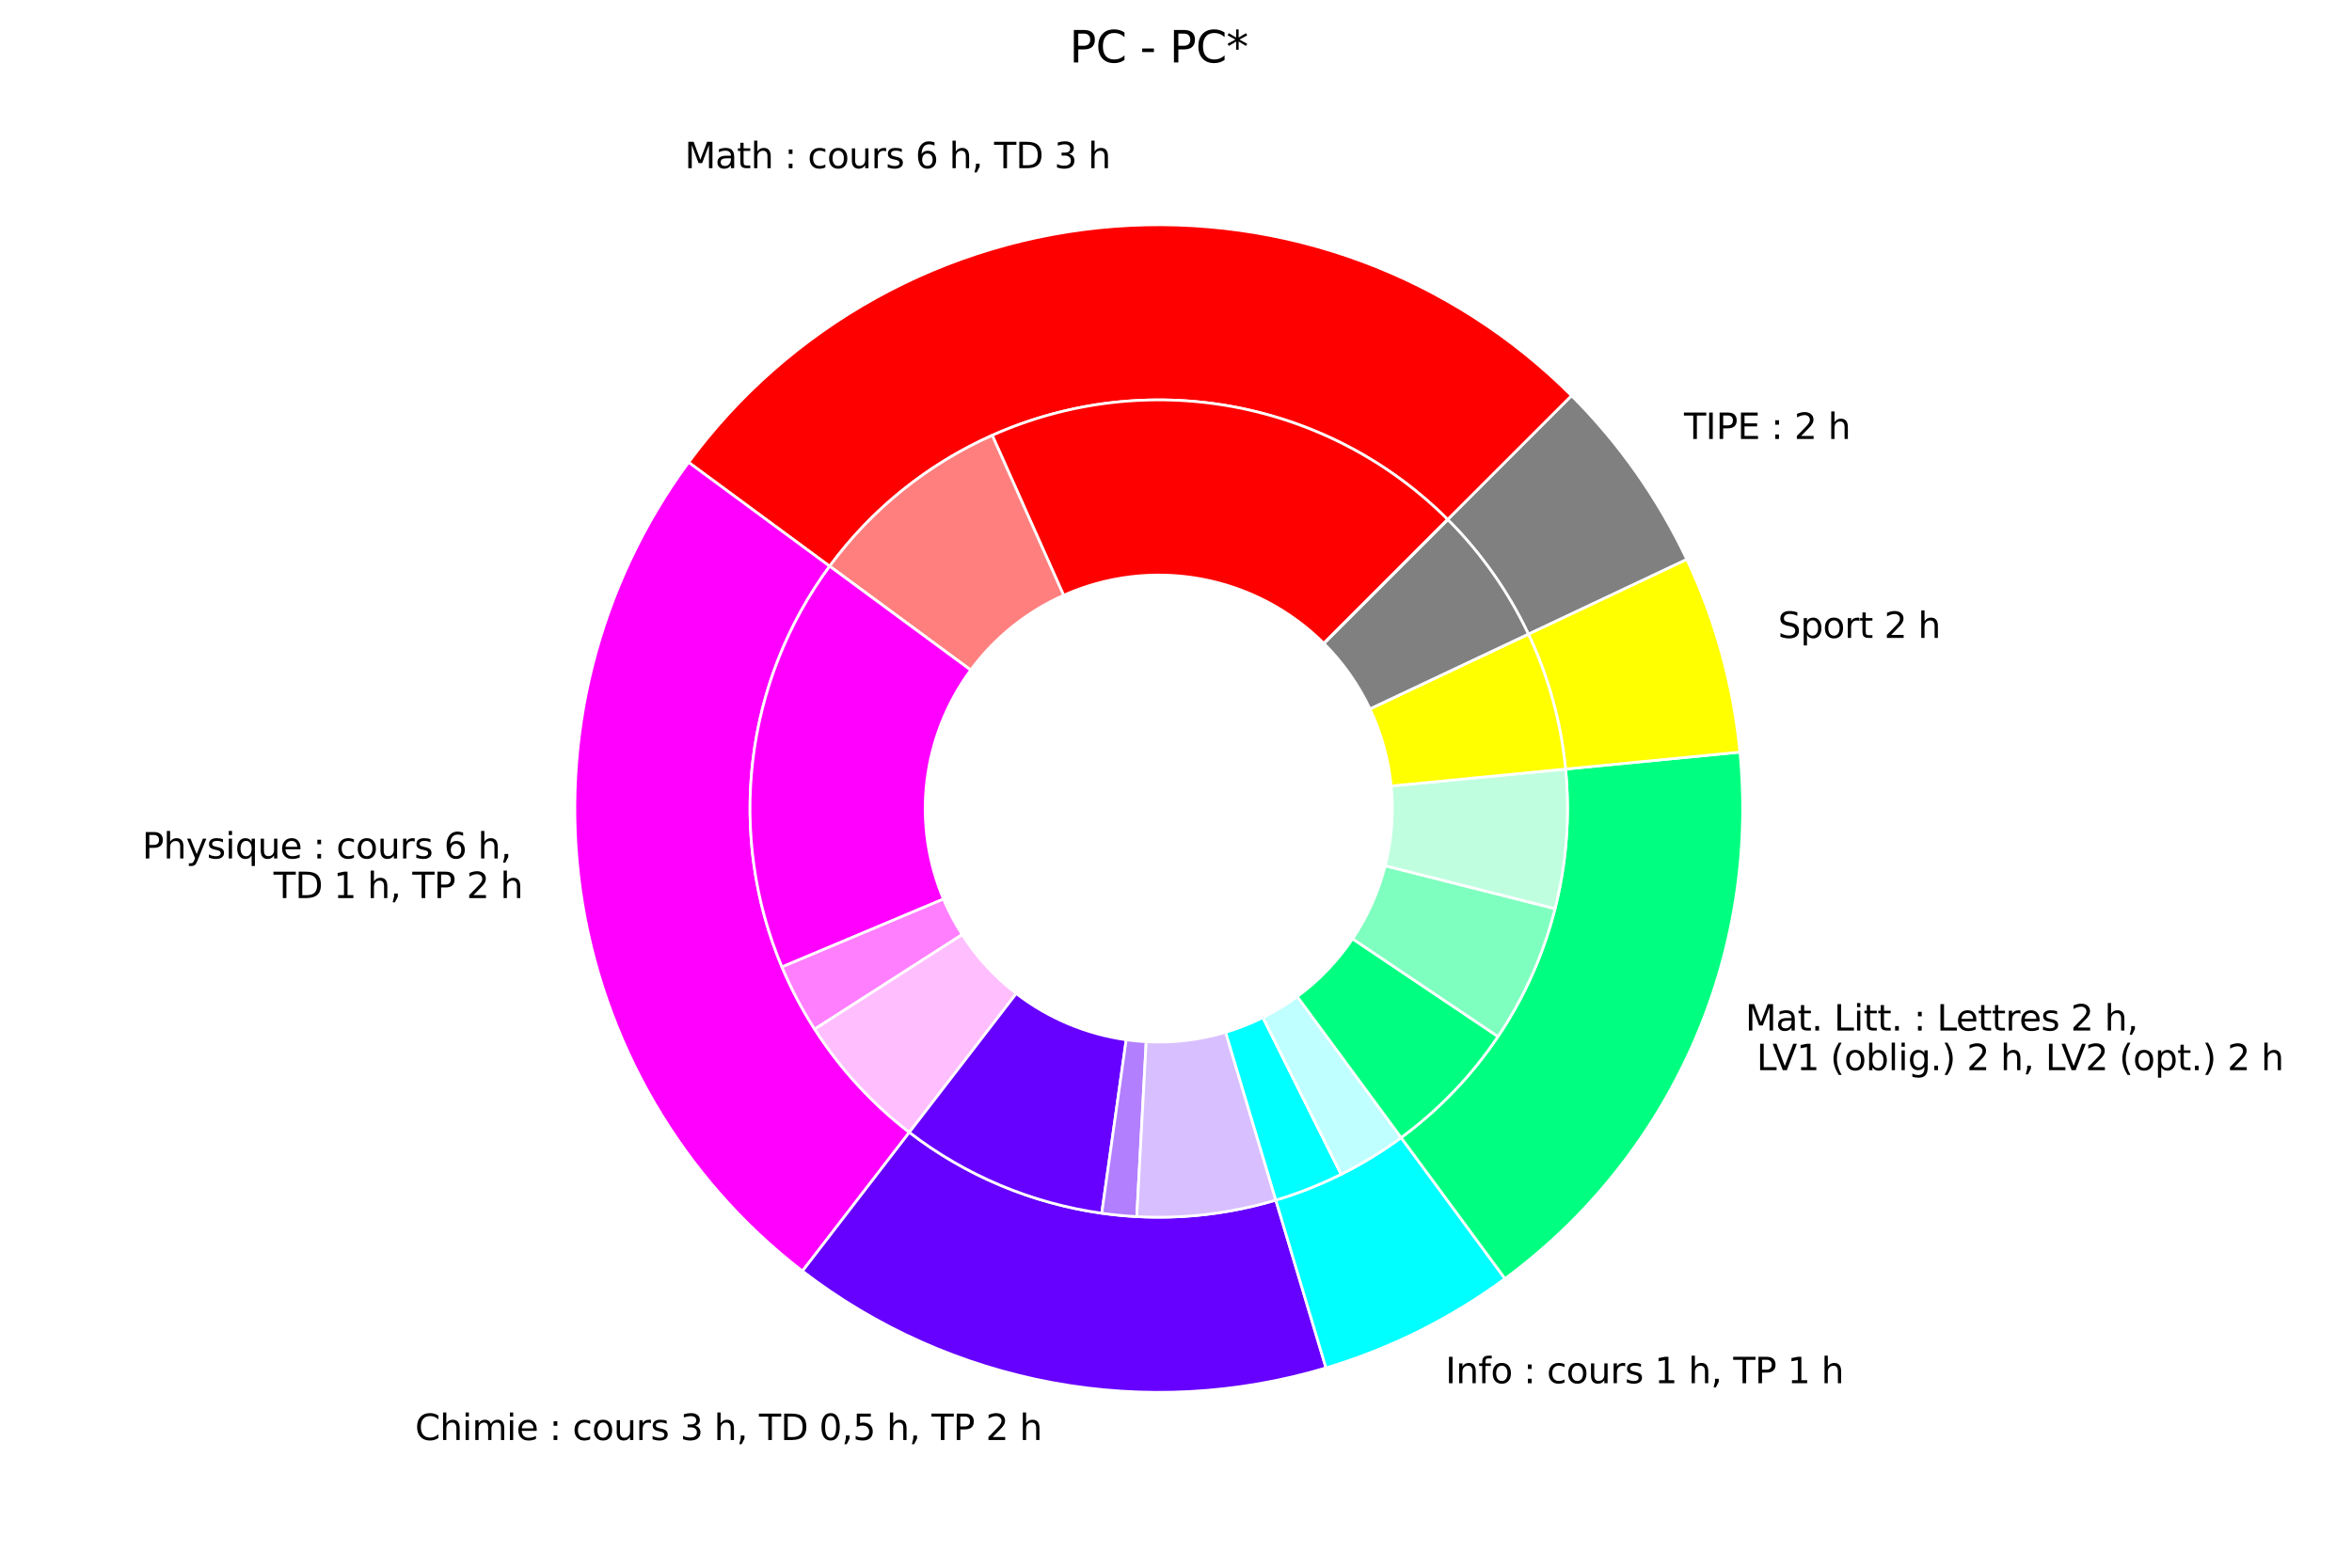 <svg xmlns:xlink="http://www.w3.org/1999/xlink" xmlns="http://www.w3.org/2000/svg" width="864pt" height="576pt" viewBox="0 0 864 576"><defs><style type="text/css">*{stroke-linejoin: round; stroke-linecap: butt}</style></defs><g id="figure_1"><g id="patch_1"><path d="M 0 576 L 864 576 L 864 0 L 0 0 z" style="fill: #ffffff"></path></g><g id="axes_1"><g id="patch_2"><path d="M 577.336 145.406 C 555.495 123.565 529.191 106.697 500.229 95.96 C 471.268 85.222 440.325 80.866 409.525 83.19 C 378.724 85.514 348.786 94.464 321.763 109.426 C 294.74 124.388 271.266 145.012 252.949 169.883 L 304.764 208.042 C 317.585 190.632 334.017 176.195 352.933 165.722 C 371.849 155.248 392.806 148.983 414.366 147.356 C 435.927 145.73 457.586 148.779 477.86 156.295 C 498.133 163.812 516.545 175.619 531.834 190.908 z" style="fill: #ff0000; stroke: #ffffff; stroke-linejoin: miter"></path></g><g id="patch_3"><path d="M 252.949 169.883 C 219.701 215.03 205.445 271.461 213.261 326.982 C 221.078 382.503 250.36 432.804 294.781 467.016 L 334.046 416.035 C 302.951 392.087 282.453 356.876 276.982 318.011 C 271.51 279.146 281.49 239.644 304.764 208.042 z" style="fill: #ff00ff; stroke: #ffffff; stroke-linejoin: miter"></path></g><g id="patch_4"><path d="M 294.781 467.016 C 321.721 487.765 353.213 501.813 386.65 507.998 C 420.087 514.183 454.521 512.329 487.1 502.589 L 468.669 440.936 C 445.863 447.754 421.76 449.052 398.354 444.722 C 374.948 440.393 352.904 430.559 334.046 416.035 z" style="fill: #6600ff; stroke: #ffffff; stroke-linejoin: miter"></path></g><g id="patch_5"><path d="M 487.1 502.589 C 498.9 499.062 510.374 494.525 521.395 489.028 C 532.416 483.532 542.943 477.096 552.859 469.793 L 514.701 417.979 C 507.759 423.091 500.39 427.596 492.675 431.443 C 484.961 435.291 476.929 438.467 468.669 440.936 z" style="fill: #00ffff; stroke: #ffffff; stroke-linejoin: miter"></path></g><g id="patch_6"><path d="M 552.859 469.793 C 582.755 447.776 606.428 418.37 621.554 384.463 C 636.679 350.556 642.745 313.295 639.156 276.341 L 575.108 282.563 C 577.621 308.43 573.375 334.513 562.787 358.248 C 552.199 381.983 535.627 402.567 514.701 417.979 z" style="fill: #00ff80; stroke: #ffffff; stroke-linejoin: miter"></path></g><g id="patch_7"><path d="M 639.156 276.341 C 637.965 264.084 635.721 251.951 632.448 240.078 C 629.175 228.205 624.886 216.637 619.628 205.5 L 561.439 232.974 C 565.119 240.769 568.122 248.867 570.413 257.178 C 572.704 265.489 574.275 273.982 575.108 282.563 z" style="fill: #ffff00; stroke: #ffffff; stroke-linejoin: miter"></path></g><g id="patch_8"><path d="M 619.628 205.5 C 614.37 194.363 608.163 183.7 601.075 173.629 C 593.986 163.557 586.044 154.115 577.336 145.406 L 531.834 190.908 C 537.93 197.004 543.49 203.614 548.451 210.664 C 553.413 217.714 557.758 225.178 561.439 232.974 z" style="fill: #808080; stroke: #ffffff; stroke-linejoin: miter"></path></g><g id="patch_9"><path d="M 531.834 190.908 C 510.352 169.426 482.847 154.961 452.973 149.435 C 423.099 143.91 392.24 147.579 364.494 159.956 L 390.71 218.723 C 406.564 211.65 424.198 209.553 441.269 212.711 C 458.34 215.869 474.057 224.134 486.332 236.41 z" style="fill: #ff0000; stroke: #ffffff; stroke-linejoin: miter"></path></g><g id="patch_10"><path d="M 364.494 159.956 C 352.676 165.228 341.588 172.006 331.508 180.121 C 321.427 188.237 312.438 197.621 304.764 208.042 L 356.578 246.2 C 360.963 240.246 366.1 234.883 371.86 230.246 C 377.62 225.609 383.956 221.735 390.71 218.723 z" style="fill: #ff0000; fill-opacity: 0.5; stroke: #ffffff; stroke-linejoin: miter"></path></g><g id="patch_11"><path d="M 304.764 208.042 C 304.764 208.042 304.764 208.042 304.764 208.042 L 356.578 246.2 C 356.578 246.2 356.578 246.2 356.578 246.2 z" style="fill: #ff0000; fill-opacity: 0.25; stroke: #ffffff; stroke-linejoin: miter"></path></g><g id="patch_12"><path d="M 304.764 208.042 C 289.352 228.969 279.635 253.543 276.566 279.351 C 273.497 305.158 277.181 331.326 287.256 355.283 L 346.574 330.338 C 340.817 316.649 338.711 301.696 340.465 286.948 C 342.218 272.201 347.771 258.159 356.578 246.2 z" style="fill: #ff00ff; stroke: #ffffff; stroke-linejoin: miter"></path></g><g id="patch_13"><path d="M 287.256 355.283 C 288.926 359.255 290.767 363.153 292.772 366.966 C 294.777 370.779 296.946 374.504 299.272 378.131 L 353.44 343.394 C 352.111 341.322 350.871 339.193 349.725 337.014 C 348.58 334.835 347.528 332.608 346.574 330.338 z" style="fill: #ff00ff; fill-opacity: 0.5; stroke: #ffffff; stroke-linejoin: miter"></path></g><g id="patch_14"><path d="M 299.272 378.131 C 303.925 385.388 309.196 392.231 315.024 398.583 C 320.852 404.936 327.216 410.775 334.046 416.035 L 373.311 365.054 C 369.408 362.048 365.771 358.711 362.441 355.081 C 359.11 351.451 356.099 347.541 353.44 343.394 z" style="fill: #ff00ff; fill-opacity: 0.25; stroke: #ffffff; stroke-linejoin: miter"></path></g><g id="patch_15"><path d="M 334.046 416.035 C 344.299 423.932 355.53 430.47 367.459 435.486 C 379.388 440.503 391.916 443.956 404.731 445.76 L 413.702 382.04 C 406.379 381.009 399.221 379.035 392.404 376.169 C 385.587 373.302 379.169 369.566 373.311 365.054 z" style="fill: #6600ff; stroke: #ffffff; stroke-linejoin: miter"></path></g><g id="patch_16"><path d="M 404.731 445.76 C 406.864 446.061 409.004 446.315 411.147 446.523 C 413.291 446.732 415.439 446.894 417.59 447.009 L 421.05 382.753 C 419.821 382.687 418.594 382.595 417.369 382.476 C 416.144 382.357 414.921 382.211 413.702 382.04 z" style="fill: #6600ff; fill-opacity: 0.5; stroke: #ffffff; stroke-linejoin: miter"></path></g><g id="patch_17"><path d="M 417.59 447.009 C 426.199 447.473 434.831 447.194 443.392 446.176 C 451.952 445.158 460.409 443.405 468.669 440.936 L 450.238 379.283 C 445.518 380.694 440.686 381.696 435.794 382.277 C 430.902 382.859 425.969 383.018 421.05 382.753 z" style="fill: #6600ff; fill-opacity: 0.25; stroke: #ffffff; stroke-linejoin: miter"></path></g><g id="patch_18"><path d="M 468.669 440.936 C 472.797 439.702 476.87 438.291 480.877 436.707 C 484.883 435.122 488.82 433.366 492.675 431.443 L 463.956 373.858 C 461.753 374.957 459.503 375.961 457.214 376.866 C 454.924 377.771 452.597 378.578 450.238 379.283 z" style="fill: #00ffff; stroke: #ffffff; stroke-linejoin: miter"></path></g><g id="patch_19"><path d="M 492.675 431.443 C 492.675 431.443 492.675 431.443 492.675 431.443 L 463.956 373.858 C 463.956 373.858 463.956 373.858 463.956 373.858 z" style="fill: #00ffff; fill-opacity: 0.5; stroke: #ffffff; stroke-linejoin: miter"></path></g><g id="patch_20"><path d="M 492.675 431.443 C 496.531 429.52 500.302 427.432 503.978 425.185 C 507.654 422.938 511.231 420.534 514.701 417.979 L 476.542 366.164 C 474.559 367.624 472.515 368.998 470.415 370.282 C 468.314 371.567 466.159 372.76 463.956 373.858 z" style="fill: #00ffff; fill-opacity: 0.25; stroke: #ffffff; stroke-linejoin: miter"></path></g><g id="patch_21"><path d="M 514.701 417.979 C 521.642 412.867 528.131 407.166 534.094 400.94 C 540.057 394.715 545.473 387.987 550.282 380.832 L 496.874 344.938 C 494.126 349.026 491.031 352.871 487.624 356.428 C 484.216 359.986 480.508 363.243 476.542 366.164 z" style="fill: #00ff80; stroke: #ffffff; stroke-linejoin: miter"></path></g><g id="patch_22"><path d="M 550.282 380.832 C 555.091 373.677 559.275 366.121 562.787 358.248 C 566.299 350.375 569.126 342.214 571.238 333.855 L 508.849 318.094 C 507.642 322.87 506.026 327.534 504.02 332.032 C 502.013 336.531 499.622 340.849 496.874 344.938 z" style="fill: #00ff80; fill-opacity: 0.5; stroke: #ffffff; stroke-linejoin: miter"></path></g><g id="patch_23"><path d="M 571.238 333.855 C 573.349 325.497 574.737 316.972 575.386 308.376 C 576.034 299.78 575.942 291.143 575.108 282.563 L 511.06 288.784 C 511.537 293.687 511.59 298.622 511.219 303.534 C 510.848 308.447 510.055 313.318 508.849 318.094 z" style="fill: #00ff80; fill-opacity: 0.25; stroke: #ffffff; stroke-linejoin: miter"></path></g><g id="patch_24"><path d="M 575.108 282.563 C 574.275 273.982 572.704 265.489 570.413 257.178 C 568.122 248.867 565.119 240.769 561.439 232.974 L 503.249 260.447 C 505.353 264.902 507.068 269.529 508.377 274.279 C 509.686 279.028 510.584 283.881 511.06 288.784 z" style="fill: #ffff00; stroke: #ffffff; stroke-linejoin: miter"></path></g><g id="patch_25"><path d="M 561.439 232.974 C 561.439 232.974 561.439 232.974 561.439 232.974 L 503.249 260.447 C 503.249 260.447 503.249 260.447 503.249 260.447 z" style="fill: #ffff00; fill-opacity: 0.5; stroke: #ffffff; stroke-linejoin: miter"></path></g><g id="patch_26"><path d="M 561.439 232.974 C 561.439 232.974 561.439 232.974 561.439 232.974 L 503.249 260.447 C 503.249 260.447 503.249 260.447 503.249 260.447 z" style="fill: #ffff00; fill-opacity: 0.25; stroke: #ffffff; stroke-linejoin: miter"></path></g><g id="patch_27"><path d="M 561.439 232.974 C 557.758 225.178 553.413 217.714 548.451 210.664 C 543.49 203.614 537.93 197.004 531.834 190.908 L 486.332 236.41 C 489.816 239.893 492.993 243.67 495.828 247.699 C 498.663 251.727 501.146 255.993 503.249 260.447 z" style="fill: #808080; stroke: #ffffff; stroke-linejoin: miter"></path></g><g id="patch_28"><path d="M 531.834 190.908 C 531.834 190.908 531.834 190.908 531.834 190.908 L 486.332 236.41 C 486.332 236.41 486.332 236.41 486.332 236.41 z" style="fill: #808080; fill-opacity: 0.5; stroke: #ffffff; stroke-linejoin: miter"></path></g><g id="patch_29"><path d="M 531.834 190.908 C 531.834 190.908 531.834 190.908 531.834 190.908 L 486.332 236.41 C 486.332 236.41 486.332 236.41 486.332 236.41 z" style="fill: #808080; fill-opacity: 0.25; stroke: #ffffff; stroke-linejoin: miter"></path></g><g id="text_1"><g transform="translate(251.533 61.801) scale(0.13 -0.13)"><defs><path id="DejaVuSans-4d" d="M 628 4666 L 1569 4666 L 2759 1491 L 3956 4666 L 4897 4666 L 4897 0 L 4281 0 L 4281 4097 L 3078 897 L 2444 897 L 1241 4097 L 1241 0 L 628 0 L 628 4666 z" transform="scale(0.016)"></path><path id="DejaVuSans-61" d="M 2194 1759 Q 1497 1759 1228 1600 Q 959 1441 959 1056 Q 959 750 1161 570 Q 1363 391 1709 391 Q 2188 391 2477 730 Q 2766 1069 2766 1631 L 2766 1759 L 2194 1759 zM 3341 1997 L 3341 0 L 2766 0 L 2766 531 Q 2569 213 2275 61 Q 1981 -91 1556 -91 Q 1019 -91 701 211 Q 384 513 384 1019 Q 384 1609 779 1909 Q 1175 2209 1959 2209 L 2766 2209 L 2766 2266 Q 2766 2663 2505 2880 Q 2244 3097 1772 3097 Q 1472 3097 1187 3025 Q 903 2953 641 2809 L 641 3341 Q 956 3463 1253 3523 Q 1550 3584 1831 3584 Q 2591 3584 2966 3190 Q 3341 2797 3341 1997 z" transform="scale(0.016)"></path><path id="DejaVuSans-74" d="M 1172 4494 L 1172 3500 L 2356 3500 L 2356 3053 L 1172 3053 L 1172 1153 Q 1172 725 1289 603 Q 1406 481 1766 481 L 2356 481 L 2356 0 L 1766 0 Q 1100 0 847 248 Q 594 497 594 1153 L 594 3053 L 172 3053 L 172 3500 L 594 3500 L 594 4494 L 1172 4494 z" transform="scale(0.016)"></path><path id="DejaVuSans-68" d="M 3513 2113 L 3513 0 L 2938 0 L 2938 2094 Q 2938 2591 2744 2837 Q 2550 3084 2163 3084 Q 1697 3084 1428 2787 Q 1159 2491 1159 1978 L 1159 0 L 581 0 L 581 4863 L 1159 4863 L 1159 2956 Q 1366 3272 1645 3428 Q 1925 3584 2291 3584 Q 2894 3584 3203 3211 Q 3513 2838 3513 2113 z" transform="scale(0.016)"></path><path id="DejaVuSans-20" transform="scale(0.016)"></path><path id="DejaVuSans-3a" d="M 750 794 L 1409 794 L 1409 0 L 750 0 L 750 794 zM 750 3309 L 1409 3309 L 1409 2516 L 750 2516 L 750 3309 z" transform="scale(0.016)"></path><path id="DejaVuSans-63" d="M 3122 3366 L 3122 2828 Q 2878 2963 2633 3030 Q 2388 3097 2138 3097 Q 1578 3097 1268 2742 Q 959 2388 959 1747 Q 959 1106 1268 751 Q 1578 397 2138 397 Q 2388 397 2633 464 Q 2878 531 3122 666 L 3122 134 Q 2881 22 2623 -34 Q 2366 -91 2075 -91 Q 1284 -91 818 406 Q 353 903 353 1747 Q 353 2603 823 3093 Q 1294 3584 2113 3584 Q 2378 3584 2631 3529 Q 2884 3475 3122 3366 z" transform="scale(0.016)"></path><path id="DejaVuSans-6f" d="M 1959 3097 Q 1497 3097 1228 2736 Q 959 2375 959 1747 Q 959 1119 1226 758 Q 1494 397 1959 397 Q 2419 397 2687 759 Q 2956 1122 2956 1747 Q 2956 2369 2687 2733 Q 2419 3097 1959 3097 zM 1959 3584 Q 2709 3584 3137 3096 Q 3566 2609 3566 1747 Q 3566 888 3137 398 Q 2709 -91 1959 -91 Q 1206 -91 779 398 Q 353 888 353 1747 Q 353 2609 779 3096 Q 1206 3584 1959 3584 z" transform="scale(0.016)"></path><path id="DejaVuSans-75" d="M 544 1381 L 544 3500 L 1119 3500 L 1119 1403 Q 1119 906 1312 657 Q 1506 409 1894 409 Q 2359 409 2629 706 Q 2900 1003 2900 1516 L 2900 3500 L 3475 3500 L 3475 0 L 2900 0 L 2900 538 Q 2691 219 2414 64 Q 2138 -91 1772 -91 Q 1169 -91 856 284 Q 544 659 544 1381 zM 1991 3584 L 1991 3584 z" transform="scale(0.016)"></path><path id="DejaVuSans-72" d="M 2631 2963 Q 2534 3019 2420 3045 Q 2306 3072 2169 3072 Q 1681 3072 1420 2755 Q 1159 2438 1159 1844 L 1159 0 L 581 0 L 581 3500 L 1159 3500 L 1159 2956 Q 1341 3275 1631 3429 Q 1922 3584 2338 3584 Q 2397 3584 2469 3576 Q 2541 3569 2628 3553 L 2631 2963 z" transform="scale(0.016)"></path><path id="DejaVuSans-73" d="M 2834 3397 L 2834 2853 Q 2591 2978 2328 3040 Q 2066 3103 1784 3103 Q 1356 3103 1142 2972 Q 928 2841 928 2578 Q 928 2378 1081 2264 Q 1234 2150 1697 2047 L 1894 2003 Q 2506 1872 2764 1633 Q 3022 1394 3022 966 Q 3022 478 2636 193 Q 2250 -91 1575 -91 Q 1294 -91 989 -36 Q 684 19 347 128 L 347 722 Q 666 556 975 473 Q 1284 391 1588 391 Q 1994 391 2212 530 Q 2431 669 2431 922 Q 2431 1156 2273 1281 Q 2116 1406 1581 1522 L 1381 1569 Q 847 1681 609 1914 Q 372 2147 372 2553 Q 372 3047 722 3315 Q 1072 3584 1716 3584 Q 2034 3584 2315 3537 Q 2597 3491 2834 3397 z" transform="scale(0.016)"></path><path id="DejaVuSans-36" d="M 2113 2584 Q 1688 2584 1439 2293 Q 1191 2003 1191 1497 Q 1191 994 1439 701 Q 1688 409 2113 409 Q 2538 409 2786 701 Q 3034 994 3034 1497 Q 3034 2003 2786 2293 Q 2538 2584 2113 2584 zM 3366 4563 L 3366 3988 Q 3128 4100 2886 4159 Q 2644 4219 2406 4219 Q 1781 4219 1451 3797 Q 1122 3375 1075 2522 Q 1259 2794 1537 2939 Q 1816 3084 2150 3084 Q 2853 3084 3261 2657 Q 3669 2231 3669 1497 Q 3669 778 3244 343 Q 2819 -91 2113 -91 Q 1303 -91 875 529 Q 447 1150 447 2328 Q 447 3434 972 4092 Q 1497 4750 2381 4750 Q 2619 4750 2861 4703 Q 3103 4656 3366 4563 z" transform="scale(0.016)"></path><path id="DejaVuSans-2c" d="M 750 794 L 1409 794 L 1409 256 L 897 -744 L 494 -744 L 750 256 L 750 794 z" transform="scale(0.016)"></path><path id="DejaVuSans-54" d="M -19 4666 L 3928 4666 L 3928 4134 L 2272 4134 L 2272 0 L 1638 0 L 1638 4134 L -19 4134 L -19 4666 z" transform="scale(0.016)"></path><path id="DejaVuSans-44" d="M 1259 4147 L 1259 519 L 2022 519 Q 2988 519 3436 956 Q 3884 1394 3884 2338 Q 3884 3275 3436 3711 Q 2988 4147 2022 4147 L 1259 4147 zM 628 4666 L 1925 4666 Q 3281 4666 3915 4102 Q 4550 3538 4550 2338 Q 4550 1131 3912 565 Q 3275 0 1925 0 L 628 0 L 628 4666 z" transform="scale(0.016)"></path><path id="DejaVuSans-33" d="M 2597 2516 Q 3050 2419 3304 2112 Q 3559 1806 3559 1356 Q 3559 666 3084 287 Q 2609 -91 1734 -91 Q 1441 -91 1130 -33 Q 819 25 488 141 L 488 750 Q 750 597 1062 519 Q 1375 441 1716 441 Q 2309 441 2620 675 Q 2931 909 2931 1356 Q 2931 1769 2642 2001 Q 2353 2234 1838 2234 L 1294 2234 L 1294 2753 L 1863 2753 Q 2328 2753 2575 2939 Q 2822 3125 2822 3475 Q 2822 3834 2567 4026 Q 2313 4219 1838 4219 Q 1578 4219 1281 4162 Q 984 4106 628 3988 L 628 4550 Q 988 4650 1302 4700 Q 1616 4750 1894 4750 Q 2613 4750 3031 4423 Q 3450 4097 3450 3541 Q 3450 3153 3228 2886 Q 3006 2619 2597 2516 z" transform="scale(0.016)"></path></defs><use xlink:href="#DejaVuSans-4d"></use><use xlink:href="#DejaVuSans-61" x="86.279"></use><use xlink:href="#DejaVuSans-74" x="147.559"></use><use xlink:href="#DejaVuSans-68" x="186.768"></use><use xlink:href="#DejaVuSans-20" x="250.146"></use><use xlink:href="#DejaVuSans-3a" x="281.934"></use><use xlink:href="#DejaVuSans-20" x="315.625"></use><use xlink:href="#DejaVuSans-63" x="347.412"></use><use xlink:href="#DejaVuSans-6f" x="402.393"></use><use xlink:href="#DejaVuSans-75" x="463.574"></use><use xlink:href="#DejaVuSans-72" x="526.953"></use><use xlink:href="#DejaVuSans-73" x="568.066"></use><use xlink:href="#DejaVuSans-20" x="620.166"></use><use xlink:href="#DejaVuSans-36" x="651.953"></use><use xlink:href="#DejaVuSans-20" x="715.576"></use><use xlink:href="#DejaVuSans-68" x="747.363"></use><use xlink:href="#DejaVuSans-2c" x="810.742"></use><use xlink:href="#DejaVuSans-20" x="842.529"></use><use xlink:href="#DejaVuSans-54" x="874.316"></use><use xlink:href="#DejaVuSans-44" x="935.4"></use><use xlink:href="#DejaVuSans-20" x="1012.402"></use><use xlink:href="#DejaVuSans-33" x="1044.189"></use><use xlink:href="#DejaVuSans-20" x="1107.812"></use><use xlink:href="#DejaVuSans-68" x="1139.6"></use></g></g><g id="text_2"><g transform="translate(52.238 315.415) scale(0.13 -0.13)"><defs><path id="DejaVuSans-50" d="M 1259 4147 L 1259 2394 L 2053 2394 Q 2494 2394 2734 2622 Q 2975 2850 2975 3272 Q 2975 3691 2734 3919 Q 2494 4147 2053 4147 L 1259 4147 zM 628 4666 L 2053 4666 Q 2838 4666 3239 4311 Q 3641 3956 3641 3272 Q 3641 2581 3239 2228 Q 2838 1875 2053 1875 L 1259 1875 L 1259 0 L 628 0 L 628 4666 z" transform="scale(0.016)"></path><path id="DejaVuSans-79" d="M 2059 -325 Q 1816 -950 1584 -1140 Q 1353 -1331 966 -1331 L 506 -1331 L 506 -850 L 844 -850 Q 1081 -850 1212 -737 Q 1344 -625 1503 -206 L 1606 56 L 191 3500 L 800 3500 L 1894 763 L 2988 3500 L 3597 3500 L 2059 -325 z" transform="scale(0.016)"></path><path id="DejaVuSans-69" d="M 603 3500 L 1178 3500 L 1178 0 L 603 0 L 603 3500 zM 603 4863 L 1178 4863 L 1178 4134 L 603 4134 L 603 4863 z" transform="scale(0.016)"></path><path id="DejaVuSans-71" d="M 947 1747 Q 947 1113 1208 752 Q 1469 391 1925 391 Q 2381 391 2643 752 Q 2906 1113 2906 1747 Q 2906 2381 2643 2742 Q 2381 3103 1925 3103 Q 1469 3103 1208 2742 Q 947 2381 947 1747 zM 2906 525 Q 2725 213 2448 61 Q 2172 -91 1784 -91 Q 1150 -91 751 415 Q 353 922 353 1747 Q 353 2572 751 3078 Q 1150 3584 1784 3584 Q 2172 3584 2448 3432 Q 2725 3281 2906 2969 L 2906 3500 L 3481 3500 L 3481 -1331 L 2906 -1331 L 2906 525 z" transform="scale(0.016)"></path><path id="DejaVuSans-65" d="M 3597 1894 L 3597 1613 L 953 1613 Q 991 1019 1311 708 Q 1631 397 2203 397 Q 2534 397 2845 478 Q 3156 559 3463 722 L 3463 178 Q 3153 47 2828 -22 Q 2503 -91 2169 -91 Q 1331 -91 842 396 Q 353 884 353 1716 Q 353 2575 817 3079 Q 1281 3584 2069 3584 Q 2775 3584 3186 3129 Q 3597 2675 3597 1894 zM 3022 2063 Q 3016 2534 2758 2815 Q 2500 3097 2075 3097 Q 1594 3097 1305 2825 Q 1016 2553 972 2059 L 3022 2063 z" transform="scale(0.016)"></path></defs><use xlink:href="#DejaVuSans-50"></use><use xlink:href="#DejaVuSans-68" x="60.303"></use><use xlink:href="#DejaVuSans-79" x="123.682"></use><use xlink:href="#DejaVuSans-73" x="182.861"></use><use xlink:href="#DejaVuSans-69" x="234.961"></use><use xlink:href="#DejaVuSans-71" x="262.744"></use><use xlink:href="#DejaVuSans-75" x="326.221"></use><use xlink:href="#DejaVuSans-65" x="389.6"></use><use xlink:href="#DejaVuSans-20" x="451.123"></use><use xlink:href="#DejaVuSans-3a" x="482.91"></use><use xlink:href="#DejaVuSans-20" x="516.602"></use><use xlink:href="#DejaVuSans-63" x="548.389"></use><use xlink:href="#DejaVuSans-6f" x="603.369"></use><use xlink:href="#DejaVuSans-75" x="664.551"></use><use xlink:href="#DejaVuSans-72" x="727.93"></use><use xlink:href="#DejaVuSans-73" x="769.043"></use><use xlink:href="#DejaVuSans-20" x="821.143"></use><use xlink:href="#DejaVuSans-36" x="852.93"></use><use xlink:href="#DejaVuSans-20" x="916.553"></use><use xlink:href="#DejaVuSans-68" x="948.34"></use><use xlink:href="#DejaVuSans-2c" x="1011.719"></use><use xlink:href="#DejaVuSans-20" x="1043.506"></use></g><g transform="translate(96.351 329.972) scale(0.13 -0.13)"><defs><path id="DejaVuSans-31" d="M 794 531 L 1825 531 L 1825 4091 L 703 3866 L 703 4441 L 1819 4666 L 2450 4666 L 2450 531 L 3481 531 L 3481 0 L 794 0 L 794 531 z" transform="scale(0.016)"></path><path id="DejaVuSans-32" d="M 1228 531 L 3431 531 L 3431 0 L 469 0 L 469 531 Q 828 903 1448 1529 Q 2069 2156 2228 2338 Q 2531 2678 2651 2914 Q 2772 3150 2772 3378 Q 2772 3750 2511 3984 Q 2250 4219 1831 4219 Q 1534 4219 1204 4116 Q 875 4013 500 3803 L 500 4441 Q 881 4594 1212 4672 Q 1544 4750 1819 4750 Q 2544 4750 2975 4387 Q 3406 4025 3406 3419 Q 3406 3131 3298 2873 Q 3191 2616 2906 2266 Q 2828 2175 2409 1742 Q 1991 1309 1228 531 z" transform="scale(0.016)"></path></defs><use xlink:href="#DejaVuSans-20"></use><use xlink:href="#DejaVuSans-54" x="31.787"></use><use xlink:href="#DejaVuSans-44" x="92.871"></use><use xlink:href="#DejaVuSans-20" x="169.873"></use><use xlink:href="#DejaVuSans-31" x="201.66"></use><use xlink:href="#DejaVuSans-20" x="265.283"></use><use xlink:href="#DejaVuSans-68" x="297.07"></use><use xlink:href="#DejaVuSans-2c" x="360.449"></use><use xlink:href="#DejaVuSans-20" x="392.236"></use><use xlink:href="#DejaVuSans-54" x="424.023"></use><use xlink:href="#DejaVuSans-50" x="485.107"></use><use xlink:href="#DejaVuSans-20" x="545.41"></use><use xlink:href="#DejaVuSans-32" x="577.197"></use><use xlink:href="#DejaVuSans-20" x="640.82"></use><use xlink:href="#DejaVuSans-68" x="672.607"></use></g></g><g id="text_3"><g transform="translate(152.47 529.09) scale(0.13 -0.13)"><defs><path id="DejaVuSans-43" d="M 4122 4306 L 4122 3641 Q 3803 3938 3442 4084 Q 3081 4231 2675 4231 Q 1875 4231 1450 3742 Q 1025 3253 1025 2328 Q 1025 1406 1450 917 Q 1875 428 2675 428 Q 3081 428 3442 575 Q 3803 722 4122 1019 L 4122 359 Q 3791 134 3420 21 Q 3050 -91 2638 -91 Q 1578 -91 968 557 Q 359 1206 359 2328 Q 359 3453 968 4101 Q 1578 4750 2638 4750 Q 3056 4750 3426 4639 Q 3797 4528 4122 4306 z" transform="scale(0.016)"></path><path id="DejaVuSans-6d" d="M 3328 2828 Q 3544 3216 3844 3400 Q 4144 3584 4550 3584 Q 5097 3584 5394 3201 Q 5691 2819 5691 2113 L 5691 0 L 5113 0 L 5113 2094 Q 5113 2597 4934 2840 Q 4756 3084 4391 3084 Q 3944 3084 3684 2787 Q 3425 2491 3425 1978 L 3425 0 L 2847 0 L 2847 2094 Q 2847 2600 2669 2842 Q 2491 3084 2119 3084 Q 1678 3084 1418 2786 Q 1159 2488 1159 1978 L 1159 0 L 581 0 L 581 3500 L 1159 3500 L 1159 2956 Q 1356 3278 1631 3431 Q 1906 3584 2284 3584 Q 2666 3584 2933 3390 Q 3200 3197 3328 2828 z" transform="scale(0.016)"></path><path id="DejaVuSans-30" d="M 2034 4250 Q 1547 4250 1301 3770 Q 1056 3291 1056 2328 Q 1056 1369 1301 889 Q 1547 409 2034 409 Q 2525 409 2770 889 Q 3016 1369 3016 2328 Q 3016 3291 2770 3770 Q 2525 4250 2034 4250 zM 2034 4750 Q 2819 4750 3233 4129 Q 3647 3509 3647 2328 Q 3647 1150 3233 529 Q 2819 -91 2034 -91 Q 1250 -91 836 529 Q 422 1150 422 2328 Q 422 3509 836 4129 Q 1250 4750 2034 4750 z" transform="scale(0.016)"></path><path id="DejaVuSans-35" d="M 691 4666 L 3169 4666 L 3169 4134 L 1269 4134 L 1269 2991 Q 1406 3038 1543 3061 Q 1681 3084 1819 3084 Q 2600 3084 3056 2656 Q 3513 2228 3513 1497 Q 3513 744 3044 326 Q 2575 -91 1722 -91 Q 1428 -91 1123 -41 Q 819 9 494 109 L 494 744 Q 775 591 1075 516 Q 1375 441 1709 441 Q 2250 441 2565 725 Q 2881 1009 2881 1497 Q 2881 1984 2565 2268 Q 2250 2553 1709 2553 Q 1456 2553 1204 2497 Q 953 2441 691 2322 L 691 4666 z" transform="scale(0.016)"></path></defs><use xlink:href="#DejaVuSans-43"></use><use xlink:href="#DejaVuSans-68" x="69.824"></use><use xlink:href="#DejaVuSans-69" x="133.203"></use><use xlink:href="#DejaVuSans-6d" x="160.986"></use><use xlink:href="#DejaVuSans-69" x="258.398"></use><use xlink:href="#DejaVuSans-65" x="286.182"></use><use xlink:href="#DejaVuSans-20" x="347.705"></use><use xlink:href="#DejaVuSans-3a" x="379.492"></use><use xlink:href="#DejaVuSans-20" x="413.184"></use><use xlink:href="#DejaVuSans-63" x="444.971"></use><use xlink:href="#DejaVuSans-6f" x="499.951"></use><use xlink:href="#DejaVuSans-75" x="561.133"></use><use xlink:href="#DejaVuSans-72" x="624.512"></use><use xlink:href="#DejaVuSans-73" x="665.625"></use><use xlink:href="#DejaVuSans-20" x="717.725"></use><use xlink:href="#DejaVuSans-33" x="749.512"></use><use xlink:href="#DejaVuSans-20" x="813.135"></use><use xlink:href="#DejaVuSans-68" x="844.922"></use><use xlink:href="#DejaVuSans-2c" x="908.301"></use><use xlink:href="#DejaVuSans-20" x="940.088"></use><use xlink:href="#DejaVuSans-54" x="971.875"></use><use xlink:href="#DejaVuSans-44" x="1032.959"></use><use xlink:href="#DejaVuSans-20" x="1109.961"></use><use xlink:href="#DejaVuSans-30" x="1141.748"></use><use xlink:href="#DejaVuSans-2c" x="1205.371"></use><use xlink:href="#DejaVuSans-35" x="1237.158"></use><use xlink:href="#DejaVuSans-20" x="1300.781"></use><use xlink:href="#DejaVuSans-68" x="1332.568"></use><use xlink:href="#DejaVuSans-2c" x="1395.947"></use><use xlink:href="#DejaVuSans-20" x="1427.734"></use><use xlink:href="#DejaVuSans-54" x="1459.521"></use><use xlink:href="#DejaVuSans-50" x="1520.605"></use><use xlink:href="#DejaVuSans-20" x="1580.908"></use><use xlink:href="#DejaVuSans-32" x="1612.695"></use><use xlink:href="#DejaVuSans-20" x="1676.318"></use><use xlink:href="#DejaVuSans-68" x="1708.105"></use></g></g><g id="text_4"><g transform="translate(530.968 508.223) scale(0.13 -0.13)"><defs><path id="DejaVuSans-49" d="M 628 4666 L 1259 4666 L 1259 0 L 628 0 L 628 4666 z" transform="scale(0.016)"></path><path id="DejaVuSans-6e" d="M 3513 2113 L 3513 0 L 2938 0 L 2938 2094 Q 2938 2591 2744 2837 Q 2550 3084 2163 3084 Q 1697 3084 1428 2787 Q 1159 2491 1159 1978 L 1159 0 L 581 0 L 581 3500 L 1159 3500 L 1159 2956 Q 1366 3272 1645 3428 Q 1925 3584 2291 3584 Q 2894 3584 3203 3211 Q 3513 2838 3513 2113 z" transform="scale(0.016)"></path><path id="DejaVuSans-66" d="M 2375 4863 L 2375 4384 L 1825 4384 Q 1516 4384 1395 4259 Q 1275 4134 1275 3809 L 1275 3500 L 2222 3500 L 2222 3053 L 1275 3053 L 1275 0 L 697 0 L 697 3053 L 147 3053 L 147 3500 L 697 3500 L 697 3744 Q 697 4328 969 4595 Q 1241 4863 1831 4863 L 2375 4863 z" transform="scale(0.016)"></path></defs><use xlink:href="#DejaVuSans-49"></use><use xlink:href="#DejaVuSans-6e" x="29.492"></use><use xlink:href="#DejaVuSans-66" x="92.871"></use><use xlink:href="#DejaVuSans-6f" x="128.076"></use><use xlink:href="#DejaVuSans-20" x="189.258"></use><use xlink:href="#DejaVuSans-3a" x="221.045"></use><use xlink:href="#DejaVuSans-20" x="254.736"></use><use xlink:href="#DejaVuSans-63" x="286.523"></use><use xlink:href="#DejaVuSans-6f" x="341.504"></use><use xlink:href="#DejaVuSans-75" x="402.686"></use><use xlink:href="#DejaVuSans-72" x="466.064"></use><use xlink:href="#DejaVuSans-73" x="507.178"></use><use xlink:href="#DejaVuSans-20" x="559.277"></use><use xlink:href="#DejaVuSans-31" x="591.064"></use><use xlink:href="#DejaVuSans-20" x="654.688"></use><use xlink:href="#DejaVuSans-68" x="686.475"></use><use xlink:href="#DejaVuSans-2c" x="749.854"></use><use xlink:href="#DejaVuSans-20" x="781.641"></use><use xlink:href="#DejaVuSans-54" x="813.428"></use><use xlink:href="#DejaVuSans-50" x="874.512"></use><use xlink:href="#DejaVuSans-20" x="934.814"></use><use xlink:href="#DejaVuSans-31" x="966.602"></use><use xlink:href="#DejaVuSans-20" x="1030.225"></use><use xlink:href="#DejaVuSans-68" x="1062.012"></use></g></g><g id="text_5"><g transform="translate(641.143 378.644) scale(0.13 -0.13)"><defs><path id="DejaVuSans-2e" d="M 684 794 L 1344 794 L 1344 0 L 684 0 L 684 794 z" transform="scale(0.016)"></path><path id="DejaVuSans-4c" d="M 628 4666 L 1259 4666 L 1259 531 L 3531 531 L 3531 0 L 628 0 L 628 4666 z" transform="scale(0.016)"></path></defs><use xlink:href="#DejaVuSans-4d"></use><use xlink:href="#DejaVuSans-61" x="86.279"></use><use xlink:href="#DejaVuSans-74" x="147.559"></use><use xlink:href="#DejaVuSans-2e" x="186.768"></use><use xlink:href="#DejaVuSans-20" x="218.555"></use><use xlink:href="#DejaVuSans-4c" x="250.342"></use><use xlink:href="#DejaVuSans-69" x="306.055"></use><use xlink:href="#DejaVuSans-74" x="333.838"></use><use xlink:href="#DejaVuSans-74" x="373.047"></use><use xlink:href="#DejaVuSans-2e" x="412.256"></use><use xlink:href="#DejaVuSans-20" x="444.043"></use><use xlink:href="#DejaVuSans-3a" x="475.83"></use><use xlink:href="#DejaVuSans-20" x="509.521"></use><use xlink:href="#DejaVuSans-4c" x="541.309"></use><use xlink:href="#DejaVuSans-65" x="595.271"></use><use xlink:href="#DejaVuSans-74" x="656.795"></use><use xlink:href="#DejaVuSans-74" x="696.004"></use><use xlink:href="#DejaVuSans-72" x="735.213"></use><use xlink:href="#DejaVuSans-65" x="774.076"></use><use xlink:href="#DejaVuSans-73" x="835.6"></use><use xlink:href="#DejaVuSans-20" x="887.699"></use><use xlink:href="#DejaVuSans-32" x="919.486"></use><use xlink:href="#DejaVuSans-20" x="983.109"></use><use xlink:href="#DejaVuSans-68" x="1014.896"></use><use xlink:href="#DejaVuSans-2c" x="1078.275"></use><use xlink:href="#DejaVuSans-20" x="1110.062"></use></g><g transform="translate(641.143 393.201) scale(0.13 -0.13)"><defs><path id="DejaVuSans-56" d="M 1831 0 L 50 4666 L 709 4666 L 2188 738 L 3669 4666 L 4325 4666 L 2547 0 L 1831 0 z" transform="scale(0.016)"></path><path id="DejaVuSans-28" d="M 1984 4856 Q 1566 4138 1362 3434 Q 1159 2731 1159 2009 Q 1159 1288 1364 580 Q 1569 -128 1984 -844 L 1484 -844 Q 1016 -109 783 600 Q 550 1309 550 2009 Q 550 2706 781 3412 Q 1013 4119 1484 4856 L 1984 4856 z" transform="scale(0.016)"></path><path id="DejaVuSans-62" d="M 3116 1747 Q 3116 2381 2855 2742 Q 2594 3103 2138 3103 Q 1681 3103 1420 2742 Q 1159 2381 1159 1747 Q 1159 1113 1420 752 Q 1681 391 2138 391 Q 2594 391 2855 752 Q 3116 1113 3116 1747 zM 1159 2969 Q 1341 3281 1617 3432 Q 1894 3584 2278 3584 Q 2916 3584 3314 3078 Q 3713 2572 3713 1747 Q 3713 922 3314 415 Q 2916 -91 2278 -91 Q 1894 -91 1617 61 Q 1341 213 1159 525 L 1159 0 L 581 0 L 581 4863 L 1159 4863 L 1159 2969 z" transform="scale(0.016)"></path><path id="DejaVuSans-6c" d="M 603 4863 L 1178 4863 L 1178 0 L 603 0 L 603 4863 z" transform="scale(0.016)"></path><path id="DejaVuSans-67" d="M 2906 1791 Q 2906 2416 2648 2759 Q 2391 3103 1925 3103 Q 1463 3103 1205 2759 Q 947 2416 947 1791 Q 947 1169 1205 825 Q 1463 481 1925 481 Q 2391 481 2648 825 Q 2906 1169 2906 1791 zM 3481 434 Q 3481 -459 3084 -895 Q 2688 -1331 1869 -1331 Q 1566 -1331 1297 -1286 Q 1028 -1241 775 -1147 L 775 -588 Q 1028 -725 1275 -790 Q 1522 -856 1778 -856 Q 2344 -856 2625 -561 Q 2906 -266 2906 331 L 2906 616 Q 2728 306 2450 153 Q 2172 0 1784 0 Q 1141 0 747 490 Q 353 981 353 1791 Q 353 2603 747 3093 Q 1141 3584 1784 3584 Q 2172 3584 2450 3431 Q 2728 3278 2906 2969 L 2906 3500 L 3481 3500 L 3481 434 z" transform="scale(0.016)"></path><path id="DejaVuSans-29" d="M 513 4856 L 1013 4856 Q 1481 4119 1714 3412 Q 1947 2706 1947 2009 Q 1947 1309 1714 600 Q 1481 -109 1013 -844 L 513 -844 Q 928 -128 1133 580 Q 1338 1288 1338 2009 Q 1338 2731 1133 3434 Q 928 4138 513 4856 z" transform="scale(0.016)"></path><path id="DejaVuSans-70" d="M 1159 525 L 1159 -1331 L 581 -1331 L 581 3500 L 1159 3500 L 1159 2969 Q 1341 3281 1617 3432 Q 1894 3584 2278 3584 Q 2916 3584 3314 3078 Q 3713 2572 3713 1747 Q 3713 922 3314 415 Q 2916 -91 2278 -91 Q 1894 -91 1617 61 Q 1341 213 1159 525 zM 3116 1747 Q 3116 2381 2855 2742 Q 2594 3103 2138 3103 Q 1681 3103 1420 2742 Q 1159 2381 1159 1747 Q 1159 1113 1420 752 Q 1681 391 2138 391 Q 2594 391 2855 752 Q 3116 1113 3116 1747 z" transform="scale(0.016)"></path></defs><use xlink:href="#DejaVuSans-20"></use><use xlink:href="#DejaVuSans-4c" x="31.787"></use><use xlink:href="#DejaVuSans-56" x="76.5"></use><use xlink:href="#DejaVuSans-31" x="144.908"></use><use xlink:href="#DejaVuSans-20" x="208.531"></use><use xlink:href="#DejaVuSans-28" x="240.318"></use><use xlink:href="#DejaVuSans-6f" x="279.332"></use><use xlink:href="#DejaVuSans-62" x="340.514"></use><use xlink:href="#DejaVuSans-6c" x="403.99"></use><use xlink:href="#DejaVuSans-69" x="431.773"></use><use xlink:href="#DejaVuSans-67" x="459.557"></use><use xlink:href="#DejaVuSans-2e" x="523.033"></use><use xlink:href="#DejaVuSans-29" x="554.82"></use><use xlink:href="#DejaVuSans-20" x="593.834"></use><use xlink:href="#DejaVuSans-32" x="625.621"></use><use xlink:href="#DejaVuSans-20" x="689.244"></use><use xlink:href="#DejaVuSans-68" x="721.031"></use><use xlink:href="#DejaVuSans-2c" x="784.41"></use><use xlink:href="#DejaVuSans-20" x="816.197"></use><use xlink:href="#DejaVuSans-4c" x="847.984"></use><use xlink:href="#DejaVuSans-56" x="892.697"></use><use xlink:href="#DejaVuSans-32" x="961.105"></use><use xlink:href="#DejaVuSans-20" x="1024.729"></use><use xlink:href="#DejaVuSans-28" x="1056.516"></use><use xlink:href="#DejaVuSans-6f" x="1095.529"></use><use xlink:href="#DejaVuSans-70" x="1156.711"></use><use xlink:href="#DejaVuSans-74" x="1220.188"></use><use xlink:href="#DejaVuSans-2e" x="1259.396"></use><use xlink:href="#DejaVuSans-29" x="1291.184"></use><use xlink:href="#DejaVuSans-20" x="1330.197"></use><use xlink:href="#DejaVuSans-32" x="1361.984"></use><use xlink:href="#DejaVuSans-20" x="1425.607"></use><use xlink:href="#DejaVuSans-68" x="1457.395"></use></g></g><g id="text_6"><g transform="translate(653.127 234.378) scale(0.13 -0.13)"><defs><path id="DejaVuSans-53" d="M 3425 4513 L 3425 3897 Q 3066 4069 2747 4153 Q 2428 4238 2131 4238 Q 1616 4238 1336 4038 Q 1056 3838 1056 3469 Q 1056 3159 1242 3001 Q 1428 2844 1947 2747 L 2328 2669 Q 3034 2534 3370 2195 Q 3706 1856 3706 1288 Q 3706 609 3251 259 Q 2797 -91 1919 -91 Q 1588 -91 1214 -16 Q 841 59 441 206 L 441 856 Q 825 641 1194 531 Q 1563 422 1919 422 Q 2459 422 2753 634 Q 3047 847 3047 1241 Q 3047 1584 2836 1778 Q 2625 1972 2144 2069 L 1759 2144 Q 1053 2284 737 2584 Q 422 2884 422 3419 Q 422 4038 858 4394 Q 1294 4750 2059 4750 Q 2388 4750 2728 4690 Q 3069 4631 3425 4513 z" transform="scale(0.016)"></path></defs><use xlink:href="#DejaVuSans-53"></use><use xlink:href="#DejaVuSans-70" x="63.477"></use><use xlink:href="#DejaVuSans-6f" x="126.953"></use><use xlink:href="#DejaVuSans-72" x="188.135"></use><use xlink:href="#DejaVuSans-74" x="229.248"></use><use xlink:href="#DejaVuSans-20" x="268.457"></use><use xlink:href="#DejaVuSans-32" x="300.244"></use><use xlink:href="#DejaVuSans-20" x="363.867"></use><use xlink:href="#DejaVuSans-68" x="395.654"></use></g></g><g id="text_7"><g transform="translate(618.616 161.284) scale(0.13 -0.13)"><defs><path id="DejaVuSans-45" d="M 628 4666 L 3578 4666 L 3578 4134 L 1259 4134 L 1259 2753 L 3481 2753 L 3481 2222 L 1259 2222 L 1259 531 L 3634 531 L 3634 0 L 628 0 L 628 4666 z" transform="scale(0.016)"></path></defs><use xlink:href="#DejaVuSans-54"></use><use xlink:href="#DejaVuSans-49" x="61.084"></use><use xlink:href="#DejaVuSans-50" x="90.576"></use><use xlink:href="#DejaVuSans-45" x="150.879"></use><use xlink:href="#DejaVuSans-20" x="214.062"></use><use xlink:href="#DejaVuSans-3a" x="245.85"></use><use xlink:href="#DejaVuSans-20" x="279.541"></use><use xlink:href="#DejaVuSans-32" x="311.328"></use><use xlink:href="#DejaVuSans-20" x="374.951"></use><use xlink:href="#DejaVuSans-68" x="406.738"></use></g></g><g id="text_8"><g transform="translate(392.872 22.957) scale(0.16 -0.16)"><defs><path id="DejaVuSans-2d" d="M 313 2009 L 1997 2009 L 1997 1497 L 313 1497 L 313 2009 z" transform="scale(0.016)"></path><path id="DejaVuSans-2a" d="M 3009 3897 L 1888 3291 L 3009 2681 L 2828 2375 L 1778 3009 L 1778 1831 L 1422 1831 L 1422 3009 L 372 2375 L 191 2681 L 1313 3291 L 191 3897 L 372 4206 L 1422 3572 L 1422 4750 L 1778 4750 L 1778 3572 L 2828 4206 L 3009 3897 z" transform="scale(0.016)"></path></defs><use xlink:href="#DejaVuSans-50"></use><use xlink:href="#DejaVuSans-43" x="60.303"></use><use xlink:href="#DejaVuSans-20" x="130.127"></use><use xlink:href="#DejaVuSans-2d" x="161.914"></use><use xlink:href="#DejaVuSans-20" x="197.998"></use><use xlink:href="#DejaVuSans-50" x="229.785"></use><use xlink:href="#DejaVuSans-43" x="290.088"></use><use xlink:href="#DejaVuSans-2a" x="359.912"></use></g></g></g></g></svg>